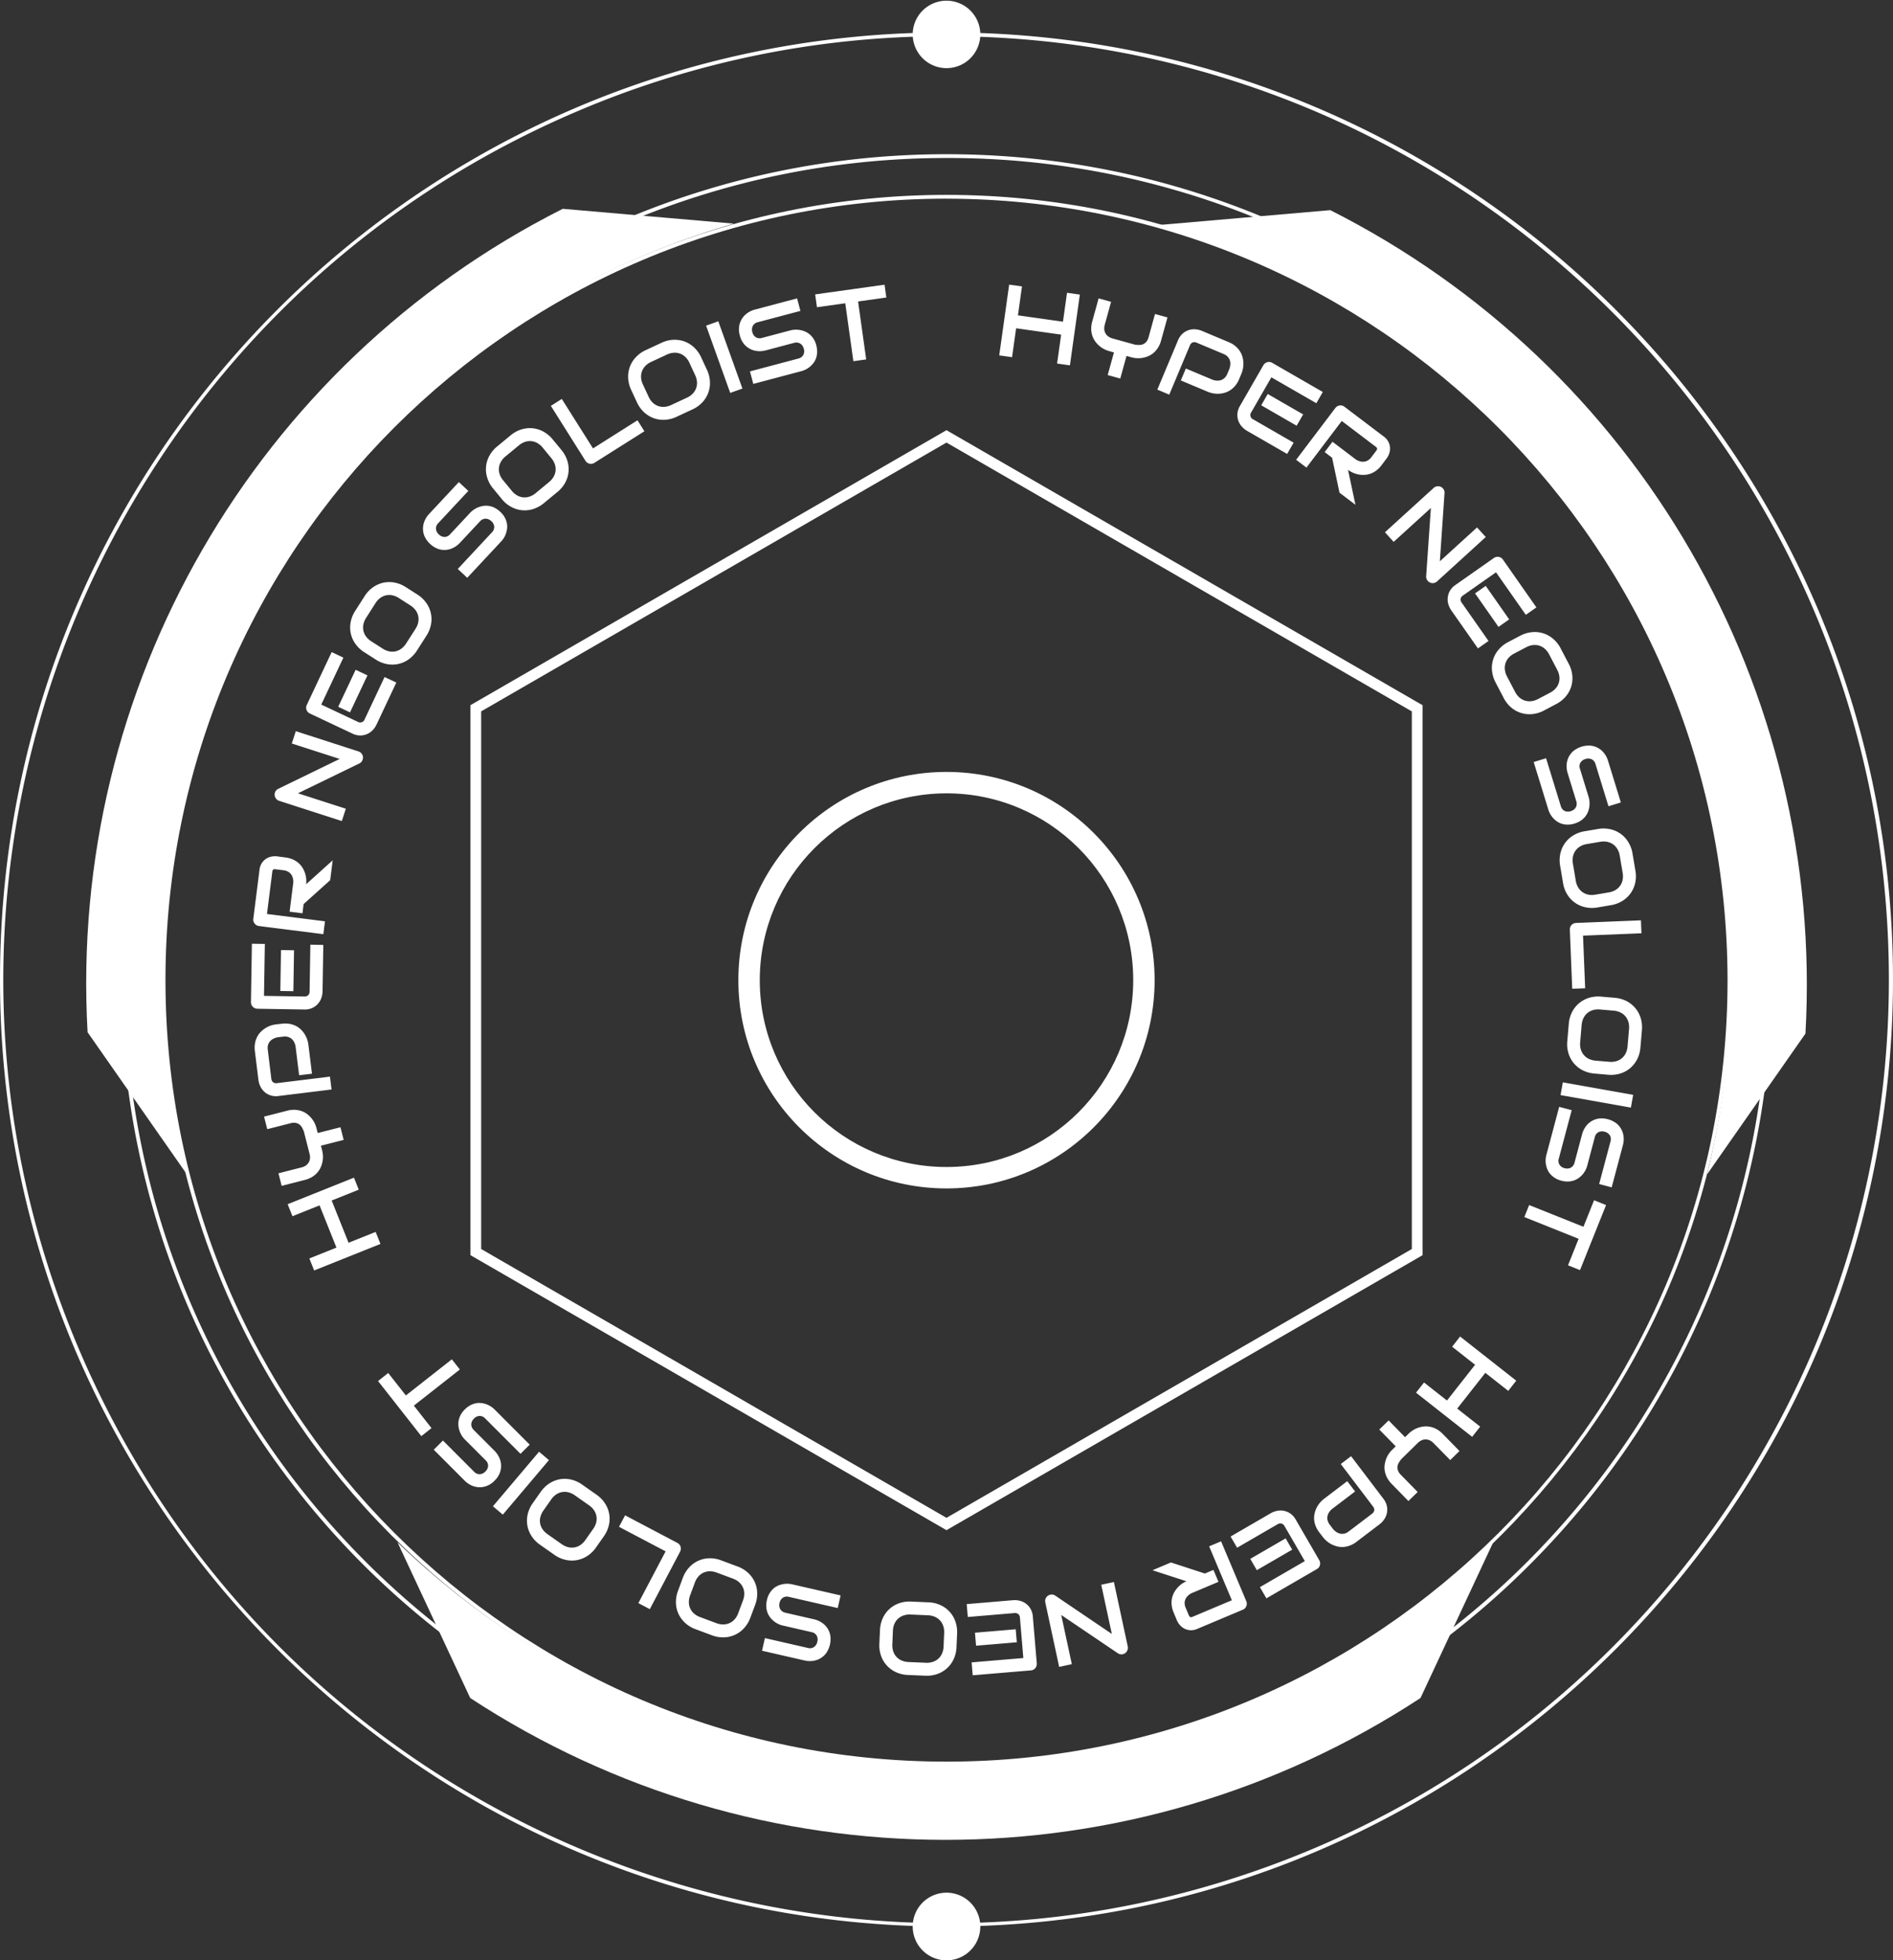 <svg xmlns="http://www.w3.org/2000/svg" id="_レイヤー_1" data-name="レイヤー_1" version="1.1" viewBox="0 0 268.108 277.486"><rect x="0" y="0" width="268.108" height="277.486" fill="#333333" stroke="none"/><defs><style>.st0{fill:#fff}</style></defs><path d="M134.054 249.895c-61.389 0-111.155-49.766-111.155-111.155S72.665 27.585 134.054 27.585 245.209 77.351 245.209 138.74v.004c-.072 61.359-49.796 111.082-111.155 111.151m0-221.775c-61.094 0-110.62 49.527-110.619 110.621 0 61.094 49.527 110.62 110.621 110.619 61.092 0 110.617-49.524 110.619-110.616-.069-61.065-49.555-110.551-110.62-110.62" class="st0"/><path d="M134.055 255.655c-64.569 0-116.913-52.344-116.913-116.913S69.486 21.829 134.055 21.829s116.913 52.344 116.913 116.913a116.91 116.91 0 0 1-34.244 82.671 116.16 116.16 0 0 1-82.669 34.242m0-233.289c-64.274 0-116.378 52.104-116.378 116.378s52.104 116.378 116.378 116.378 116.378-52.104 116.378-116.378a116.37 116.37 0 0 0-34.087-82.292 115.62 115.62 0 0 0-82.291-34.086" class="st0"/><path d="m211.482 218.318-10.294 22.036c-40.87 26.772-93.721 26.772-134.591 0l-10.294-22.036c43.321 41.702 111.857 41.702 155.178 0M164.178 31.846l24.231-2.1c43.622 22.007 70.049 67.778 67.3 116.559l-13.937 19.933c14.456-58.371-19.815-117.728-77.594-134.392M26.341 166.048l-13.937-19.933c-2.749-48.781 23.679-94.552 67.3-116.559l24.231 2.1c-57.779 16.665-92.05 76.021-77.594 134.392M134.054 112.297c14.606 0 26.446 11.841 26.445 26.447s-11.841 26.446-26.447 26.445c-14.605 0-26.444-11.84-26.445-26.445.016-14.6 11.847-26.431 26.447-26.447m0-3.031c-16.28 0-29.478 13.197-29.479 29.477s13.197 29.478 29.477 29.479 29.478-13.197 29.479-29.477-13.197-29.478-29.477-29.479" class="st0"/><path d="M134.054 216.597 66.631 177.67V99.819l.379-.219 67.044-38.708 67.422 38.927v77.854l-.379.219zm-65.907-39.8 65.907 38.052 65.907-38.052v-76.1l-65.907-38.051-65.907 38.051zM144.172 44.637l6.377.9.574-4.093 1.816.255-1.406 10.016-1.816-.255.574-4.093-6.377-.9-.575 4.093-1.816-.255 1.406-10.016 1.816.255zM164.445 48.208a3.7 3.7 0 0 1-.452 1.034q-.264.411-.637.728a2.8 2.8 0 0 1-.76.459 4 4 0 0 1-.814.232 3.626 3.626 0 0 1-1.517-.079l-.714-.2-.887 3.2-1.781-.493.887-3.2-.707-.2a3.7 3.7 0 0 1-.676-.267 3.5 3.5 0 0 1-.667-.445 3.7 3.7 0 0 1-.579-.618 3 3 0 0 1-.416-.785 3.2 3.2 0 0 1-.174-.956c-.01-.379.04-.756.146-1.12l.9-3.263 1.767.489-.9 3.262a1.8 1.8 0 0 0-.063.652c.019.196.079.385.175.557.1.172.237.321.4.435.182.128.385.223.6.28l3.188.883q.263.029.546.037c.185.006.37-.023.544-.087.185-.072.35-.187.481-.336.169-.203.288-.443.348-.7l.9-3.263 1.767.489zM175.512 53.637a3.7 3.7 0 0 1-.577.974q-.312.377-.724.641c-.251.16-.525.281-.813.359a3.5 3.5 0 0 1-.836.124 3.7 3.7 0 0 1-1.495-.275l-3.824-1.606.71-1.691 3.824 1.605q.314.106.645.114c.196.004.39-.03.573-.1a1.4 1.4 0 0 0 .477-.317 1.7 1.7 0 0 0 .348-.538l.322-.768q.099-.313.109-.642a1.382 1.382 0 0 0-.4-1.051 1.6 1.6 0 0 0-.54-.353l-3.811-1.6a.76.76 0 0 0-.588-.04.75.75 0 0 0-.389.434l-2.919 6.953-1.691-.71 2.919-6.953c.149-.387.389-.731.7-1.005a2.41 2.41 0 0 1 1.841-.57c.282.026.559.093.821.2l3.824 1.605c.35.141.676.336.966.578.248.209.464.455.639.728q.24.379.356.811.109.411.124.836a3.637 3.637 0 0 1-.273 1.5zM182.299 64.254l-5.733-3.3a3 3 0 0 1-.65-.537 2.43 2.43 0 0 1-.663-1.81c.028-.415.158-.817.376-1.171l3.3-5.733a.93.93 0 0 1 .557-.437.9.9 0 0 1 .352-.025.9.9 0 0 1 .353.122l7.158 4.122-.915 1.589-6.369-3.667-2.847 4.945a.67.67 0 0 0 .279 1.015l5.722 3.294zm1.347-3.994-5.018-2.89.922-1.6 5.018 2.89zM195.68 65.837a3.8 3.8 0 0 1-.8.8c-.262.19-.552.339-.86.441a3 3 0 0 1-.876.145 3.7 3.7 0 0 1-.843-.085 3.5 3.5 0 0 1-.758-.261 3.6 3.6 0 0 1-.623-.374l1.054 4.949-2.259-1.712-1.049-4.946-1.051-.8 1.107-1.461 3.306 2.505q.275.178.59.266c.19.052.387.068.583.048.192-.022.377-.086.543-.186.186-.115.347-.265.476-.441l.7-.922a.6.6 0 0 0 .112-.212.28.28 0 0 0-.08-.268 1 1 0 0 0-.094-.08l-4.823-3.655-5 6.6-1.461-1.107 5.551-7.325a.94.94 0 0 1 .606-.363.9.9 0 0 1 .353.019.9.9 0 0 1 .335.165l5.548 4.2c.292.206.53.481.692.8a2.12 2.12 0 0 1 .078 1.665 2.6 2.6 0 0 1-.345.65zM203.533 82.299a.944.944 0 0 1-.671.243.932.932 0 0 1-.817-.604.8.8 0 0 1-.056-.365l.668-9.665-5.27 4.793-1.235-1.357 6.9-6.279a.88.88 0 0 1 .484-.227 1 1 0 0 1 .526.07.93.93 0 0 1 .4.361c.096.157.141.34.127.523l-.661 9.66 5.27-4.793 1.233 1.357zM209.323 91.784l-3.8-5.419a3 3 0 0 1-.367-.759c-.1-.302-.141-.62-.119-.937.025-.344.122-.679.285-.983.202-.364.489-.672.837-.9l5.418-3.8a.937.937 0 0 1 .689-.16.9.9 0 0 1 .329.127.9.9 0 0 1 .269.26l4.738 6.765-1.5 1.052-4.217-6.019-4.673 3.274a.75.75 0 0 0-.342.472.76.76 0 0 0 .164.566l3.788 5.407zm2.912-3.047-3.322-4.743 1.514-1.06 3.322 4.742zM218.678 100.572a4.4 4.4 0 0 1-1.653.507c-.539.054-1.083 0-1.6-.16a4 4 0 0 1-1.4-.778 4.4 4.4 0 0 1-1.058-1.345l-1.151-2.2a4.5 4.5 0 0 1-.5-1.639 3.97 3.97 0 0 1 .934-3.001 4.4 4.4 0 0 1 1.357-1.073l1.713-.9a4.4 4.4 0 0 1 1.651-.5 3.97 3.97 0 0 1 3 .943c.439.375.8.832 1.063 1.346l1.151 2.2c.273.507.443 1.064.5 1.637.053.536 0 1.076-.158 1.591a4 4 0 0 1-.779 1.4 4.5 4.5 0 0 1-1.356 1.068zm.862-2.521c.3-.151.569-.358.792-.609a2.12 2.12 0 0 0 .524-1.675 2.7 2.7 0 0 0-.3-.94l-1.151-2.2a2.7 2.7 0 0 0-.606-.786 2.2 2.2 0 0 0-.783-.446 2.2 2.2 0 0 0-.9-.084 2.7 2.7 0 0 0-.951.3l-1.713.9c-.3.152-.568.358-.791.609a2.14 2.14 0 0 0-.522 1.684c.039.331.141.653.3.946l1.144 2.187c.15.298.356.565.606.786.227.201.493.353.782.447.291.091.597.12.9.084.333-.039.656-.141.952-.3zM223.01 116.571a3.2 3.2 0 0 1-.974.156c-.284 0-.566-.041-.838-.122a2.5 2.5 0 0 1-.695-.34 3.112 3.112 0 0 1-.949-1.054 3 3 0 0 1-.253-.583l-2.081-6.761 1.752-.54 2.082 6.761c.072.297.268.55.538.694.278.127.595.14.882.035q.23-.068.422-.211.175-.13.285-.32a1 1 0 0 0 .126-.407 1.2 1.2 0 0 0-.055-.467l-1.241-4.031a3.3 3.3 0 0 1-.13-.963 2.787 2.787 0 0 1 .874-2.037 3.47 3.47 0 0 1 2.666-.82 2.8 2.8 0 0 1 1.872 1.191c.187.267.333.56.434.87l1.837 5.966-1.753.54-1.836-5.966a1.05 1.05 0 0 0-.543-.685 1.2 1.2 0 0 0-.889-.033 1.16 1.16 0 0 0-.713.526c-.14.269-.159.584-.053.868l1.241 4.031v.014a3.22 3.22 0 0 1-.109 2.034 2.7 2.7 0 0 1-.388.669 2.8 2.8 0 0 1-.621.571 3.3 3.3 0 0 1-.891.414M226.252 128.45a4.5 4.5 0 0 1-1.729-.03 4 4 0 0 1-1.468-.647 4 4 0 0 1-1.088-1.172 4.4 4.4 0 0 1-.59-1.606l-.413-2.449a4.4 4.4 0 0 1 .029-1.714 3.98 3.98 0 0 1 1.817-2.568 4.4 4.4 0 0 1 1.622-.6l1.906-.322a4.4 4.4 0 0 1 1.726.034 3.97 3.97 0 0 1 2.557 1.826 4.4 4.4 0 0 1 .594 1.61l.413 2.448c.101.567.09 1.149-.033 1.712a4.1 4.1 0 0 1-.644 1.464c-.313.44-.713.812-1.174 1.092a4.5 4.5 0 0 1-1.62.6zm1.6-2.13c.332-.051.652-.165.942-.334.53-.308.901-.829 1.018-1.43.065-.325.068-.659.009-.985l-.413-2.448a2.6 2.6 0 0 0-.333-.934 2.2 2.2 0 0 0-.606-.667 2.2 2.2 0 0 0-.826-.358 2.7 2.7 0 0 0-1-.007l-1.906.321a2.7 2.7 0 0 0-.941.334 2.2 2.2 0 0 0-.663.609 2.2 2.2 0 0 0-.353.828 2.7 2.7 0 0 0-.008.992l.41 2.434c.051.33.164.647.333.935.155.261.361.488.606.666.247.176.529.298.826.358.33.065.669.068 1 .007zM222.675 139.962l-.337-8.358a.95.95 0 0 1 .056-.369.88.88 0 0 1 .467-.506 1 1 0 0 1 .363-.085l9.183-.371.074 1.833-8.274.334.3 7.45zM225.835 151.963a4.45 4.45 0 0 1-1.667-.461 4 4 0 0 1-1.26-.992 4 4 0 0 1-.761-1.406 4.4 4.4 0 0 1-.171-1.7l.211-2.474a4.5 4.5 0 0 1 .456-1.653c.241-.483.578-.912.989-1.261a4.1 4.1 0 0 1 1.41-.768 4.4 4.4 0 0 1 1.721-.175l1.925.164a4.4 4.4 0 0 1 1.663.464 3.97 3.97 0 0 1 2.021 2.406 4.4 4.4 0 0 1 .173 1.707l-.211 2.474a4.4 4.4 0 0 1-.459 1.649 4.1 4.1 0 0 1-.988 1.257 4 4 0 0 1-1.411.765 4.45 4.45 0 0 1-1.716.172zm2.082-1.663c.334.033.672.003.995-.089a2.13 2.13 0 0 0 1.343-1.132 2.6 2.6 0 0 0 .255-.952l.211-2.474a2.7 2.7 0 0 0-.089-.988 2.2 2.2 0 0 0-.421-.8 2.15 2.15 0 0 0-.71-.552 2.7 2.7 0 0 0-.966-.256l-1.926-.164a2.7 2.7 0 0 0-1 .088 2.15 2.15 0 0 0-1.343 1.139 2.7 2.7 0 0 0-.255.959l-.21 2.459c-.033.332-.003.667.089.988a2.143 2.143 0 0 0 1.131 1.353c.303.145.63.232.965.256zM221.023 155.013l.32-1.807 9.963 1.77-.321 1.806zM221.126 167.122a3.2 3.2 0 0 1-.909-.384 3 3 0 0 1-.646-.548 2.5 2.5 0 0 1-.409-.657 3.163 3.163 0 0 1-.154-2.022l1.82-6.836 1.772.472-1.82 6.836c-.096.291-.064.609.089.874.168.256.43.436.729.5q.231.064.47.045.218-.019.411-.12.191-.105.322-.279a1.2 1.2 0 0 0 .2-.425l1.085-4.076c.088-.314.223-.612.4-.886a2.795 2.795 0 0 1 1.822-1.263 3.47 3.47 0 0 1 2.7.718c.579.508.925 1.231.956 2 .017.326-.015.652-.094.968l-1.606 6.032-1.773-.472 1.606-6.032c.094-.29.057-.607-.1-.869a1.19 1.19 0 0 0-.736-.5 1.16 1.16 0 0 0-.883.068 1.07 1.07 0 0 0-.505.708l-1.085 4.076v.013a3.25 3.25 0 0 1-.631 1.165q-.241.281-.539.5c-.209.153-.44.275-.684.361a2.8 2.8 0 0 1-.829.155 3.3 3.3 0 0 1-.975-.121M222.081 179.105l1.5-3.752-7.687-3.079.682-1.7 7.687 3.079 1.505-3.758 1.7.682-3.69 9.212zM210.369 194.326l-3.98 5.059 3.249 2.554-1.133 1.446-7.951-6.251 1.134-1.442 3.249 2.555 3.98-5.063-3.249-2.554 1.128-1.445 7.951 6.251-1.133 1.442zM197.111 210.052a3.6 3.6 0 0 1-.671-.912 3.3 3.3 0 0 1-.31-.916 2.8 2.8 0 0 1-.017-.888q.059-.422.208-.821.141-.377.366-.71.203-.304.462-.561l.529-.518-2.325-2.373 1.32-1.293 2.326 2.373.524-.514a3.65 3.65 0 0 1 1.29-.804q.401-.144.825-.191c.296-.034.595-.022.887.034.32.062.628.173.915.328.334.181.637.413.9.687l2.37 2.418-1.31 1.284-2.379-2.415a1.8 1.8 0 0 0-.533-.382 1.4 1.4 0 0 0-.57-.128c-.198 0-.394.042-.574.124a1.9 1.9 0 0 0-.543.379l-2.362 2.315c-.1.142-.206.293-.306.453q-.15.237-.2.514c-.031.196-.014.396.049.584.092.248.24.472.433.653l2.369 2.418-1.31 1.284zM186.866 216.925a3.8 3.8 0 0 1-.555-.987 2.956 2.956 0 0 1-.093-1.831q.108-.411.311-.786c.245-.45.581-.843.987-1.156l3.3-2.508 1.109 1.46-3.3 2.508a2.2 2.2 0 0 0-.421.5 1.5 1.5 0 0 0-.2.546 1.4 1.4 0 0 0 .035.571c.059.207.158.401.291.571l.5.663q.221.241.5.416c.166.104.35.175.543.208.189.03.383.021.568-.028.209-.058.405-.157.575-.291l3.292-2.5a.75.75 0 0 0 .329-.489.74.74 0 0 0-.181-.553l-4.559-6.006 1.46-1.109 4.56 6.006c.26.323.439.703.52 1.11a2.43 2.43 0 0 1-.429 1.88 2.9 2.9 0 0 1-.579.613l-3.3 2.508a3.6 3.6 0 0 1-.983.547 3.2 3.2 0 0 1-.95.19 2.9 2.9 0 0 1-.88-.1 3.8 3.8 0 0 1-.786-.311 3.5 3.5 0 0 1-.66-.455 3.7 3.7 0 0 1-.5-.529zM174.29 217.495l5.724-3.317q.372-.206.788-.3a2.43 2.43 0 0 1 1.9.33c.345.232.629.545.826.911l3.318 5.724a.93.93 0 0 1-.055 1.018 1 1 0 0 1-.282.244l-7.146 4.142-.92-1.587 6.359-3.685-2.861-4.937a.74.74 0 0 0-.441-.38.76.76 0 0 0-.578.114l-5.711 3.31zm2.787 3.162 5.01-2.9.927 1.6-5.01 2.9zM166.237 228.287a3.8 3.8 0 0 1-.293-1.094 3.1 3.1 0 0 1 .049-.966c.062-.291.167-.572.312-.832a3.7 3.7 0 0 1 .5-.687 3.5 3.5 0 0 1 1.236-.879l-4.814-1.562 2.613-1.1 4.807 1.565 1.215-.512.712 1.69-3.822 1.61a2.1 2.1 0 0 0-.526.378c-.14.138-.253.301-.333.481a1.35 1.35 0 0 0-.111.564c.007.218.056.433.144.632l.449 1.066a.6.6 0 0 0 .128.2c.072.07.176.095.272.065a1 1 0 0 0 .116-.041l5.577-2.349-3.214-7.632 1.69-.712 3.567 8.47a.95.95 0 0 1 .01.707.88.88 0 0 1-.504.507l-6.416 2.7c-.326.15-.684.219-1.042.2a2.11 2.11 0 0 1-1.482-.765 2.6 2.6 0 0 1-.389-.625zM148.048 226.826a.9.9 0 0 1-.005-.374 1 1 0 0 1 .132-.328.94.94 0 0 1 .929-.406.8.8 0 0 1 .343.136l8.023 5.43-1.5-6.964 1.792-.386 1.964 9.123a.88.88 0 0 1-.048.533 1 1 0 0 1-.324.42.93.93 0 0 1-.513.164.87.87 0 0 1-.516-.152l-8.021-5.423 1.5 6.964-1.793.386zM136.916 227.061l6.593-.556q.425-.029.841.064a2.43 2.43 0 0 1 1.576 1.109c.213.357.336.761.358 1.177l.556 6.593a.95.95 0 0 1-.209.676.9.9 0 0 1-.275.221.9.9 0 0 1-.359.1l-8.23.693-.155-1.827 7.324-.617-.479-5.686a.75.75 0 0 0-.236-.533.76.76 0 0 0-.572-.143l-6.579.554zm1.169 4.049 5.77-.486.156 1.841-5.771.486zM124.632 230.75a4.5 4.5 0 0 1 .39-1.685 3.96 3.96 0 0 1 2.312-2.121 4.4 4.4 0 0 1 1.694-.241l2.481.106c.577.019 1.144.15 1.671.386a3.96 3.96 0 0 1 2.127 2.312c.195.549.279 1.131.248 1.712l-.083 1.931a4.4 4.4 0 0 1-.394 1.681 3.97 3.97 0 0 1-2.319 2.121 4.4 4.4 0 0 1-1.7.245l-2.481-.106a4.4 4.4 0 0 1-1.667-.39 4.1 4.1 0 0 1-1.3-.935 4 4 0 0 1-.823-1.376 4.45 4.45 0 0 1-.244-1.708zm1.75 2.01c-.019.336.025.672.13.991a2.13 2.13 0 0 0 1.187 1.294c.304.131.631.204.962.214l2.48.106a2.7 2.7 0 0 0 .984-.13 2.13 2.13 0 0 0 1.3-1.187c.132-.309.205-.64.215-.976l.083-1.931a2.7 2.7 0 0 0-.131-.99 2.15 2.15 0 0 0-.457-.775 2.2 2.2 0 0 0-.737-.519 2.7 2.7 0 0 0-.968-.215l-2.466-.106a2.7 2.7 0 0 0-.983.131 2.139 2.139 0 0 0-1.301 1.186 2.7 2.7 0 0 0-.215.975zM108.615 226.496c.069-.323.188-.634.352-.921a3 3 0 0 1 .525-.665q.286-.267.642-.432.337-.155.7-.231a3.14 3.14 0 0 1 1.323.006l6.9 1.579-.41 1.788-6.9-1.579a1.07 1.07 0 0 0-.87.119 1.16 1.16 0 0 0-.471.746 1.4 1.4 0 0 0-.029.471c.018.143.064.282.135.407a1 1 0 0 0 .291.313q.198.135.432.185l4.111.942c.317.077.62.201.9.368a2.793 2.793 0 0 1 1.326 1.777 3.48 3.48 0 0 1-.622 2.719 2.82 2.82 0 0 1-1.968 1.026 3.3 3.3 0 0 1-.971-.059l-6.085-1.393.41-1.788 6.085 1.394c.293.084.609.038.865-.128.249-.18.418-.45.472-.753a1.15 1.15 0 0 0-.1-.88 1.07 1.07 0 0 0-.726-.481l-4.111-.942h-.014a3.204 3.204 0 0 1-1.706-1.111 2.7 2.7 0 0 1-.386-.671 2.8 2.8 0 0 1-.184-.823 3.3 3.3 0 0 1 .087-.979M96.703 223.361c.197-.547.5-1.051.891-1.482a4.05 4.05 0 0 1 1.294-.948 4 4 0 0 1 1.56-.356 4.4 4.4 0 0 1 1.686.293l2.326.867a4.4 4.4 0 0 1 1.47.883 3.96 3.96 0 0 1 1.311 2.856 4.4 4.4 0 0 1-.293 1.705l-.675 1.811a4.4 4.4 0 0 1-.894 1.477 3.96 3.96 0 0 1-2.86 1.3 4.4 4.4 0 0 1-1.69-.291l-2.327-.867a4.4 4.4 0 0 1-1.465-.885 4.1 4.1 0 0 1-.946-1.29 4 4 0 0 1-.358-1.564 4.5 4.5 0 0 1 .3-1.7zm1.043 2.451a2.7 2.7 0 0 0-.181.982c0 .614.266 1.197.729 1.6.249.219.537.388.849.5l2.327.867c.311.12.642.181.975.179a2.143 2.143 0 0 0 1.603-.727c.221-.253.393-.545.506-.861l.675-1.811c.122-.313.183-.647.182-.983a2.15 2.15 0 0 0-.741-1.599 2.6 2.6 0 0 0-.855-.5l-2.313-.862a2.7 2.7 0 0 0-.976-.18 2.133 2.133 0 0 0-1.604.727 2.7 2.7 0 0 0-.506.862zM88.532 214.495l7.4 3.9a.93.93 0 0 1 .46.541.92.92 0 0 1-.074.707l-4.283 8.132-1.622-.854 3.859-7.326-6.6-3.474zM76.57 211.189a4.5 4.5 0 0 1 1.236-1.21 4.1 4.1 0 0 1 1.491-.59 4 4 0 0 1 1.6.049c.56.133 1.089.374 1.557.71l2.032 1.426c.476.327.883.743 1.2 1.226a3.98 3.98 0 0 1 .547 3.094 4.4 4.4 0 0 1-.714 1.576l-1.111 1.582c-.329.478-.75.885-1.237 1.2a3.97 3.97 0 0 1-3.1.537 4.4 4.4 0 0 1-1.562-.708l-2.032-1.427a4.4 4.4 0 0 1-1.195-1.226 4.1 4.1 0 0 1-.59-1.487 4 4 0 0 1 .048-1.6 4.5 4.5 0 0 1 .715-1.57zm.39 2.635c-.196.271-.34.576-.424.9a2.13 2.13 0 0 0 .3 1.729c.186.275.421.512.695.7l2.032 1.427c.271.195.576.337.9.419a2.144 2.144 0 0 0 1.735-.299c.278-.189.517-.428.706-.706l1.111-1.582c.196-.271.34-.576.424-.9a2.15 2.15 0 0 0-.309-1.734 2.7 2.7 0 0 0-.7-.7l-2.02-1.418a2.7 2.7 0 0 0-.9-.42 2.144 2.144 0 0 0-1.735.299 2.7 2.7 0 0 0-.706.706zM69.815 213.213l6.534-7.72 1.4 1.185-6.534 7.72zM65.831 199.507c.23-.237.496-.437.788-.593.251-.133.521-.229.8-.284.255-.05.516-.058.773-.025q.367.047.713.175a3.2 3.2 0 0 1 1.118.708l5 5-1.3 1.3-5-5a1.07 1.07 0 0 0-.8-.362 1.16 1.16 0 0 0-.8.381 1.4 1.4 0 0 0-.274.384 1.1 1.1 0 0 0-.1.417 1 1 0 0 0 .08.419c.063.145.154.277.267.387l2.981 2.984q.342.353.566.791a2.792 2.792 0 0 1 .179 2.209c-.162.454-.43.863-.781 1.194a3 3 0 0 1-1.192.778 2.81 2.81 0 0 1-2.212-.178 3.3 3.3 0 0 1-.79-.567l-4.412-4.418 1.3-1.3 4.412 4.416c.203.228.495.356.8.352.307-.02.593-.159.8-.386a1.16 1.16 0 0 0 .384-.8 1.07 1.07 0 0 0-.359-.794l-2.981-2.983-.01-.01a3.13 3.13 0 0 1-.686-1.129 3.2 3.2 0 0 1-.164-.718 2.6 2.6 0 0 1 .03-.773c.053-.279.148-.549.282-.8a3.3 3.3 0 0 1 .594-.783M54.984 194.348l2.5 3.178 6.511-5.115 1.133 1.442-6.512 5.115 2.5 3.184-1.442 1.133-6.131-7.8zM47.651 176.6l-2.392-5.979-3.837 1.535-.681-1.7 9.391-3.757.681 1.7-3.838 1.535 2.392 5.979 3.837-1.535.682 1.7-9.391 3.758-.681-1.7zM40.677 157.219a3.7 3.7 0 0 1 1.126-.123c.324.017.643.081.948.191q.422.156.776.432a3.8 3.8 0 0 1 .605.591q.255.312.43.673.16.328.254.681l.182.718 3.22-.82.457 1.791-3.22.82.181.711q.086.355.1.72.019.403-.055.8a3.6 3.6 0 0 1-.249.81 3 3 0 0 1-.474.751 3.2 3.2 0 0 1-.743.626 3.7 3.7 0 0 1-1.044.43l-3.28.836-.453-1.777 3.281-.836c.215-.05.419-.141.6-.268.162-.114.298-.26.4-.429.1-.171.162-.362.181-.559a1.8 1.8 0 0 0-.055-.659l-.817-3.206a7 7 0 0 0-.238-.492 1.4 1.4 0 0 0-.345-.428 1.24 1.24 0 0 0-.53-.251 1.7 1.7 0 0 0-.782.046l-3.281.836-.453-1.777zM39.892 144.913a3.7 3.7 0 0 1 1.132.017c.319.056.628.16.916.31.263.139.505.316.715.527q.3.301.522.664c.265.438.435.926.5 1.434l.507 4.116-1.82.224-.507-4.116a2.1 2.1 0 0 0-.222-.616 1.393 1.393 0 0 0-.882-.706 1.7 1.7 0 0 0-.641-.035l-.826.1a2.4 2.4 0 0 0-.612.225 1.5 1.5 0 0 0-.453.365c-.12.147-.209.317-.26.5-.056.21-.069.429-.038.644l.5 4.1c.01.204.103.395.257.53.165.116.371.16.569.122l7.484-.921.225 1.82-7.484.921c-.41.063-.829.026-1.221-.109a2.4 2.4 0 0 1-.869-.54 2.5 2.5 0 0 1-.54-.775 2.9 2.9 0 0 1-.238-.81l-.507-4.116a3.6 3.6 0 0 1 .022-1.126c.057-.319.163-.628.313-.916q.209-.397.527-.712.303-.298.664-.522.344-.213.726-.342.345-.118.707-.166zM45.79 133.754l-.107 6.615a3 3 0 0 1-.148.83 2.43 2.43 0 0 1-1.262 1.458 2.56 2.56 0 0 1-1.207.238l-6.615-.107a.92.92 0 0 1-.909-.944l.134-8.258 1.834.029-.12 7.349 5.706.092a.75.75 0 0 0 .553-.182.76.76 0 0 0 .2-.554l.107-6.6zm-4.146.758-.094 5.79-1.847-.03.094-5.79zM40.404 121.37c.377.042.746.142 1.093.295.296.132.57.309.812.525.221.199.411.431.564.687q.217.366.346.772.122.385.153.788.03.364-.014.727l3.762-3.385-.356 2.813-3.761 3.378-.166 1.308-1.819-.23.52-4.115a2.1 2.1 0 0 0-.064-.644c-.05-.19-.134-.37-.25-.529a1.35 1.35 0 0 0-.432-.378 1.7 1.7 0 0 0-.619-.192l-1.148-.145a.6.6 0 0 0-.24.009.27.27 0 0 0-.193.2 1 1 0 0 0-.022.121l-.759 6 8.216 1.038-.23 1.819-9.118-1.152a.93.93 0 0 1-.778-.659.9.9 0 0 1-.024-.372l.873-6.907a2.2 2.2 0 0 1 .35-1 2.1 2.1 0 0 1 1.404-.9q.366-.066.735-.025zM50.765 106.361a.92.92 0 0 1 .544.461q.083.16.1.338a.966.966 0 0 1-.208.67.8.8 0 0 1-.289.229l-8.714 4.231 6.78 2.185-.563 1.745-8.881-2.863a.88.88 0 0 1-.438-.308 1 1 0 0 1-.2-.491.94.94 0 0 1 .114-.526.87.87 0 0 1 .391-.371l8.708-4.233-6.78-2.185.563-1.746zM56.133 96.613l-2.821 5.984a3 3 0 0 1-.476.7 2.44 2.44 0 0 1-1.75.809 2.56 2.56 0 0 1-1.2-.28l-5.985-2.821a.95.95 0 0 1-.486-.518.9.9 0 0 1-.054-.349.9.9 0 0 1 .093-.362l3.521-7.471 1.659.782-3.133 6.648 5.161 2.432a.668.668 0 0 0 .989-.36l2.815-5.972zm-4.091-1.016-2.469 5.238-1.672-.788 2.469-5.238zM59.107 84.152c.494.308.922.711 1.261 1.184.637.885.88 1.994.673 3.064a4.4 4.4 0 0 1-.643 1.586l-1.338 2.091a4.5 4.5 0 0 1-1.173 1.25 4 4 0 0 1-1.462.656 4.1 4.1 0 0 1-1.606.023 4.4 4.4 0 0 1-1.6-.646l-1.628-1.042a4.4 4.4 0 0 1-1.257-1.185 3.97 3.97 0 0 1-.668-3.07 4.4 4.4 0 0 1 .642-1.591l1.338-2.091a4.4 4.4 0 0 1 1.174-1.246 4.1 4.1 0 0 1 1.461-.652 4 4 0 0 1 1.6-.02 4.5 4.5 0 0 1 1.6.647zm-2.616.5a2.7 2.7 0 0 0-.922-.385 2.13 2.13 0 0 0-1.715.376 2.7 2.7 0 0 0-.668.723l-1.336 2.095a2.7 2.7 0 0 0-.381.916 2.2 2.2 0 0 0 0 .9c.065.297.191.576.372.82.2.27.45.499.735.676l1.628 1.042c.28.186.593.316.922.385a2.13 2.13 0 0 0 1.718-.382c.269-.198.497-.446.673-.729l1.333-2.079c.184-.278.313-.589.381-.916a2.2 2.2 0 0 0 0-.9 2.14 2.14 0 0 0-.371-.819 2.7 2.7 0 0 0-.736-.676zM70.839 72.43c.245.222.454.481.621.767.142.246.246.512.311.788.059.253.076.514.052.772a3.3 3.3 0 0 1-.15.719 3.1 3.1 0 0 1-.67 1.141l-4.828 5.171-1.34-1.251 4.828-5.171c.222-.211.344-.507.334-.813a1.16 1.16 0 0 0-.409-.782 1.3 1.3 0 0 0-.393-.261 1.1 1.1 0 0 0-.42-.088 1 1 0 0 0-.417.094q-.215.103-.377.28l-2.878 3.083a3.3 3.3 0 0 1-.771.593 2.9 2.9 0 0 1-1.026.35c-.394.052-.795.02-1.176-.095a3.46 3.46 0 0 1-2.039-1.9 2.81 2.81 0 0 1 .1-2.217 3.3 3.3 0 0 1 .538-.809l4.26-4.563 1.341 1.252-4.26 4.562c-.22.211-.339.507-.324.812.031.306.179.588.414.787.213.222.504.35.811.357.303-.013.586-.153.78-.386l2.879-3.083.01-.011q.224-.224.487-.4.29-.198.618-.326.345-.136.712-.189a2.64 2.64 0 0 1 1.574.254q.443.222.8.566M79.51 63.69c.375.445.66.959.837 1.513a3.96 3.96 0 0 1-.3 3.123 4.4 4.4 0 0 1-1.1 1.313l-1.915 1.58a4.5 4.5 0 0 1-1.5.83 4 4 0 0 1-1.592.175 4.1 4.1 0 0 1-1.536-.471 4.4 4.4 0 0 1-1.329-1.107l-1.229-1.491a4.4 4.4 0 0 1-.832-1.513 3.97 3.97 0 0 1 .3-3.127 4.4 4.4 0 0 1 1.1-1.318l1.915-1.58a4.4 4.4 0 0 1 1.5-.826 4.1 4.1 0 0 1 1.59-.173c.538.052 1.06.213 1.534.473.509.279.959.655 1.324 1.107zm-2.645-.324a2.7 2.7 0 0 0-.759-.649 2.13 2.13 0 0 0-1.747-.167c-.314.106-.605.27-.858.484l-1.915 1.58c-.26.209-.479.465-.644.755a2.152 2.152 0 0 0-.175 1.752c.108.318.276.613.493.869l1.23 1.491c.21.262.468.483.76.649.264.15.556.242.858.271.302.026.606-.01.894-.107.316-.107.609-.273.864-.489l1.9-1.571c.26-.209.479-.465.644-.755a2.152 2.152 0 0 0 .175-1.752 2.7 2.7 0 0 0-.493-.869zM91.267 61.047l-7.074 4.464a.93.93 0 0 1-.699.129.939.939 0 0 1-.576-.417l-4.9-7.772 1.551-.979 4.42 7 6.3-3.979zM100.12 52.332c.251.525.397 1.094.429 1.675a4 4 0 0 1-.234 1.587 4 4 0 0 1-.842 1.36 4.4 4.4 0 0 1-1.393.994l-2.251 1.047a4.4 4.4 0 0 1-1.661.427 4 4 0 0 1-1.585-.231 4.1 4.1 0 0 1-1.368-.842 4.4 4.4 0 0 1-1.007-1.406l-.815-1.753a4.4 4.4 0 0 1-.425-1.673 3.97 3.97 0 0 1 1.083-2.95 4.4 4.4 0 0 1 1.395-1l2.251-1.047a4.4 4.4 0 0 1 1.659-.421 4.1 4.1 0 0 1 1.582.233 4 4 0 0 1 1.364.843c.421.397.761.873 1 1.4zm-2.478-.98a2.7 2.7 0 0 0-.572-.819 2.13 2.13 0 0 0-1.649-.6c-.33.023-.653.109-.952.252l-2.252 1.047c-.304.137-.58.329-.813.568a2.2 2.2 0 0 0-.482.761 2.2 2.2 0 0 0-.126.891c.024.335.112.662.258.965l.815 1.752c.137.307.331.585.572.82.218.211.478.374.763.478.286.101.59.142.893.121.333-.024.658-.11.959-.255l2.238-1.041c.304-.137.58-.329.813-.568.211-.218.375-.477.482-.761.104-.285.147-.588.126-.891a2.7 2.7 0 0 0-.258-.965zM100.008 46.098l1.726-.62L105.15 55l-1.727.619zM115.614 48.895c.089.319.129.649.117.98-.01.284-.062.565-.155.833a2.4 2.4 0 0 1-.366.681q-.225.293-.509.529a3.1 3.1 0 0 1-1.173.61l-6.837 1.815-.471-1.772 6.838-1.815c.3-.061.56-.247.715-.511.137-.273.162-.588.069-.879a1.4 1.4 0 0 0-.194-.43 1.1 1.1 0 0 0-.309-.3 1 1 0 0 0-.4-.141 1.2 1.2 0 0 0-.468.036l-4.077 1.082c-.316.079-.643.11-.968.092a2.9 2.9 0 0 1-1.055-.249 2.8 2.8 0 0 1-.946-.7 3 3 0 0 1-.641-1.275 3 3 0 0 1-.074-1.421 2.8 2.8 0 0 1 1.264-1.824c.274-.177.572-.312.886-.4l6.033-1.6.471 1.773-6.033 1.6a1.05 1.05 0 0 0-.706.515c-.136.276-.16.594-.067.887.063.301.243.565.5.733.263.15.578.182.866.088l4.077-1.082h.014a3.24 3.24 0 0 1 2.028.187c.237.105.458.245.654.414q.322.28.547.643c.171.281.299.587.379.906M125.531 42.114l-4 .56 1.148 8.2-1.816.254-1.147-8.2-4.01.561-.254-1.816 9.828-1.375z" class="st0"/><path d="M134.054 5.125c73.76.046 133.517 59.877 133.471 133.637-.033 53.614-32.125 102.012-81.5 122.909-67.946 28.703-146.295-3.11-174.998-71.055S14.136 44.32 82.082 15.617a132.7 132.7 0 0 1 51.972-10.492m0-.535C60.018 4.59 0 64.608 0 138.644s60.018 134.054 134.054 134.054 134.054-60.018 134.054-134.054S208.09 4.59 134.054 4.59" class="st0"/><path d="M138.843 4.788a4.788 4.788 0 1 1-9.575 0 4.788 4.788 0 0 1 9.574 0M138.843 272.699a4.788 4.788 0 1 1-9.576 0 4.788 4.788 0 0 1 9.576-.001" class="st0"/></svg>